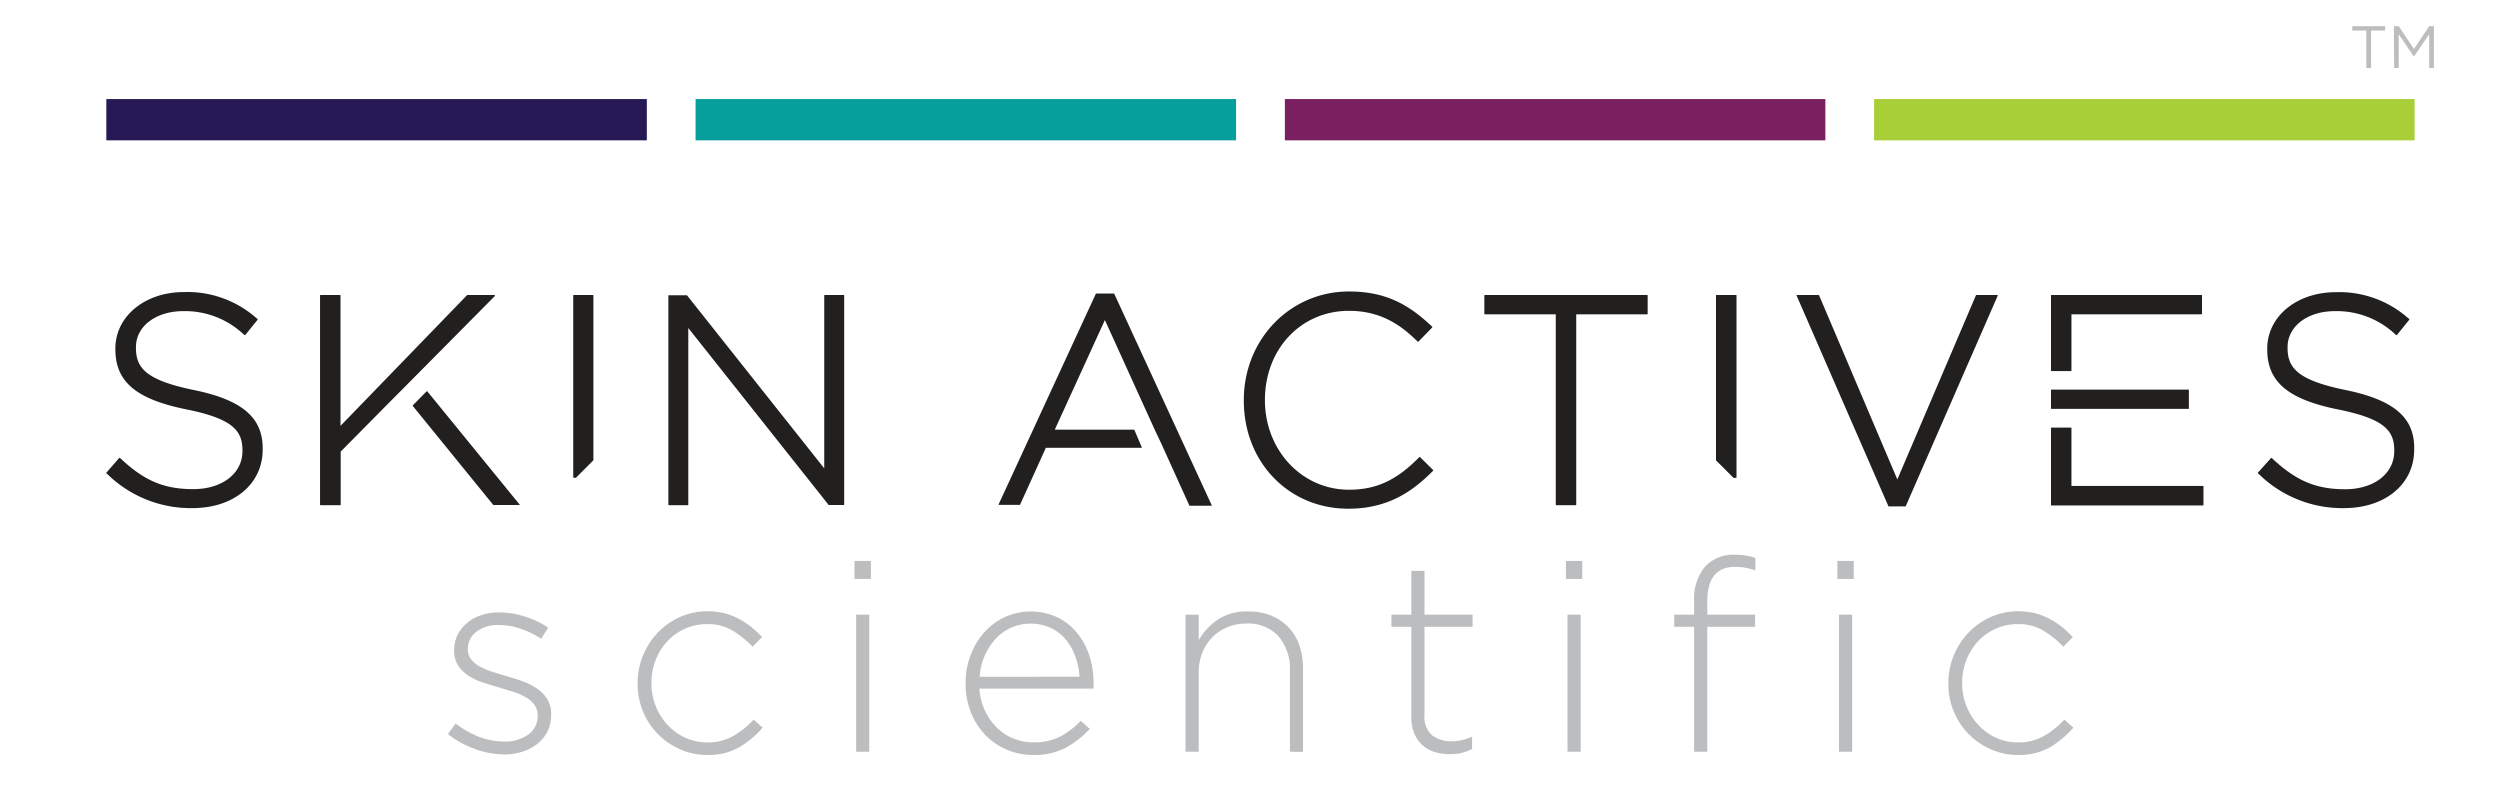 <svg id="Layer_1" data-name="Layer 1" xmlns="http://www.w3.org/2000/svg" viewBox="0 0 426.27 138.32"><defs><style>.cls-1{fill:#221f1f;}.cls-2{fill:#bbbdbf;}.cls-3{fill:#261955;}.cls-4{fill:#079f9b;}.cls-5{fill:#7a2061;}.cls-6{fill:#a8ce38;}</style></defs><path class="cls-1" d="M33,66.49c-8.26-1.7-9.82-3.84-9.82-7.2v-.1c0-3.56,3.4-6.14,8.08-6.14a14.56,14.56,0,0,1,10.14,3.83l.29.25.06,0a.09.09,0,0,0,.06,0l2.11-2.61a.19.19,0,0,0,0-.07s0,0,0-.06l-.28-.22A17.77,17.77,0,0,0,31.35,49.8c-6.66,0-11.68,4.14-11.68,9.64v.1c0,5.55,3.52,8.53,12.14,10.27,8,1.61,9.53,3.7,9.53,7v.1c0,3.82-3.45,6.49-8.39,6.49S24.68,82,20.73,78.33l-.28-.25a.07.07,0,0,0-.06,0,.06.06,0,0,0-.06,0l-2.18,2.5a.08.08,0,0,0,0,.12l.26.24a20.36,20.36,0,0,0,14.38,5.7c7.08,0,12-4.1,12-10v-.1C44.83,71.19,41.29,68.18,33,66.49Z"/><path class="cls-1" d="M84.37,50.36a.1.1,0,0,0-.09-.06H79.73a.09.09,0,0,0-.07,0L58.06,72.61V50.39A.09.09,0,0,0,58,50.3H54.66a.09.09,0,0,0-.09.09V86.05a.09.09,0,0,0,.09.09H58a.09.09,0,0,0,.09-.09V77l8.28-8.37,2.35-2.36h0l15.66-15.8A.12.12,0,0,0,84.37,50.36Z"/><path class="cls-1" d="M72.86,66.73a.07.07,0,0,0-.06,0,.09.09,0,0,0-.07,0l-2.34,2.38a.1.1,0,0,0,0,.12L84.12,86.11a.09.09,0,0,0,.07,0h4.32a.08.08,0,0,0,.08,0,.07.07,0,0,0,0-.09Z"/><path class="cls-1" d="M98.18,81.48l3-3V50.38a.09.09,0,0,0-.09-.08H97.83a.09.09,0,0,0-.09.08v31a.08.08,0,0,0,.09.07Z"/><path class="cls-1" d="M143.85,50.3h-3.22a.09.09,0,0,0-.09.09V79.86L117.23,50.47l-.11-.13a.08.08,0,0,0-.07,0h-3a.1.1,0,0,0-.09.09V86.05a.1.1,0,0,0,.09.09h3.22a.09.09,0,0,0,.09-.09V55.93L141.3,86.11a.08.08,0,0,0,.07,0h2.48a.09.09,0,0,0,.09-.09V50.39A.09.09,0,0,0,143.85,50.3Z"/><path class="cls-1" d="M190,50.11a.09.09,0,0,0-.08-.06h-3a.08.08,0,0,0-.08.06L170.27,86a.08.08,0,0,0,0,.08.08.08,0,0,0,.07,0h3.49a.11.11,0,0,0,.09,0l4.41-9.73h16.27a.12.12,0,0,0,.08,0,.14.14,0,0,0,0-.09l-1.28-3a.11.11,0,0,0-.09,0H179.85l8.54-18.69,8.55,18.81,1,2.1,4.87,10.75a.1.1,0,0,0,.08,0h3.64a.09.09,0,0,0,.08,0s0-.06,0-.08L190.09,50.31Z"/><path class="cls-1" d="M242.13,77.94a.09.09,0,0,0-.12,0l-.25.25C237.93,82,234.54,83.5,230,83.5c-8,0-14.32-6.71-14.32-15.28v-.1C215.72,59.47,221.85,53,230,53c5.54,0,8.91,2.53,11.47,5l.26.25a.09.09,0,0,0,.13,0l2.35-2.42a.09.09,0,0,0,0-.06.09.09,0,0,0,0-.07l-.28-.25C240.19,52,236.39,49.7,230,49.7c-10,0-17.92,8.14-17.92,18.52v.1c0,10.5,7.66,18.42,17.82,18.42,6.95,0,11.08-3.14,14.2-6.22l.26-.25a.14.14,0,0,0,0-.07.11.11,0,0,0,0-.06Z"/><path class="cls-1" d="M280.85,50.3H253.18a.09.09,0,0,0-.09.09v3.12a.09.09,0,0,0,.09.09h12.09V86.05a.09.09,0,0,0,.09.09h3.31a.09.09,0,0,0,.09-.09V53.6h12.09a.09.09,0,0,0,.09-.09V50.39A.09.09,0,0,0,280.85,50.3Z"/><path class="cls-1" d="M295.58,81.48H296a.1.1,0,0,0,.09-.11V50.42c0-.06,0-.12-.09-.12h-3.32c-.05,0-.09.06-.09.12V78.49Z"/><path class="cls-1" d="M340.55,50.3H337a.1.1,0,0,0-.09.06l-13.4,31.39L310.17,50.36a.1.1,0,0,0-.09-.06H306.4a.08.08,0,0,0-.07,0,.1.1,0,0,0,0,.09L322,86.34a.09.09,0,0,0,.08,0h2.77a.09.09,0,0,0,.08,0l15.69-35.91a.1.1,0,0,0,0-.09A.08.08,0,0,0,340.55,50.3Z"/><path class="cls-1" d="M349.8,63.27h3.31a.09.09,0,0,0,.09-.09V53.6h22.17a.09.09,0,0,0,.09-.09V50.39a.09.09,0,0,0-.09-.09H349.8a.09.09,0,0,0-.09.09V63.18A.09.09,0,0,0,349.8,63.27Z"/><path class="cls-1" d="M349.8,69.72h23.33a.09.09,0,0,0,.09-.09V66.52a.09.09,0,0,0-.09-.09H349.8a.09.09,0,0,0-.09.09v3.11A.09.09,0,0,0,349.8,69.72Z"/><path class="cls-1" d="M375.62,82.85H353.2V73a.09.09,0,0,0-.09-.09H349.8a.09.09,0,0,0-.09.09v13.1a.09.09,0,0,0,.09.09h25.82a.09.09,0,0,0,.09-.09V82.94A.09.09,0,0,0,375.62,82.85Z"/><path class="cls-1" d="M399.88,66.49c-8.26-1.7-9.83-3.84-9.83-7.2v-.1c0-3.56,3.4-6.14,8.09-6.14a14.58,14.58,0,0,1,10.14,3.83l.28.25.07,0,.06,0,2.11-2.61a.09.09,0,0,0,0-.07.09.09,0,0,0,0-.06l-.28-.22a17.72,17.72,0,0,0-12.26-4.35c-6.66,0-11.68,4.14-11.68,9.64v.1c0,5.55,3.52,8.53,12.14,10.27,8,1.61,9.52,3.7,9.52,7v.1c0,3.82-3.45,6.49-8.38,6.49s-8.27-1.42-12.23-5.07l-.27-.25a.09.09,0,0,0-.07,0l-.06,0L385,80.58a.08.08,0,0,0,0,.12l.26.24a20.34,20.34,0,0,0,14.38,5.7c7.08,0,12-4.1,12-10v-.1C411.72,71.19,408.18,68.18,399.88,66.49Z"/><path class="cls-2" d="M93.39,124.64a6.37,6.37,0,0,1-1.71,2.15,8.11,8.11,0,0,1-2.57,1.37,10.11,10.11,0,0,1-3.16.48,14.64,14.64,0,0,1-5.14-1,15.84,15.84,0,0,1-4.44-2.48l1.33-1.79a15.89,15.89,0,0,0,4,2.27,12.05,12.05,0,0,0,4.35.8,6.61,6.61,0,0,0,4-1.18,3.81,3.81,0,0,0,1.63-3.25V122a3,3,0,0,0-.5-1.74,4.61,4.61,0,0,0-1.38-1.28,9,9,0,0,0-2-.92c-.73-.24-1.51-.48-2.34-.73s-1.9-.56-2.86-.87a11.37,11.37,0,0,1-2.59-1.16,6.11,6.11,0,0,1-1.85-1.76,4.51,4.51,0,0,1-.72-2.61v-.09a5.83,5.83,0,0,1,.58-2.59,6.45,6.45,0,0,1,1.58-2,7.15,7.15,0,0,1,2.43-1.35,9.62,9.62,0,0,1,3.11-.48,14.24,14.24,0,0,1,4.33.7,14.76,14.76,0,0,1,4,1.91l-1.19,1.88a15.42,15.42,0,0,0-3.46-1.69,11.37,11.37,0,0,0-3.74-.65,6,6,0,0,0-3.87,1.17,3.59,3.59,0,0,0-1.44,2.9v.1a2.59,2.59,0,0,0,.55,1.66,4.58,4.58,0,0,0,1.44,1.22,12.26,12.26,0,0,0,2.08.89q1.2.39,2.43.75c1,.28,1.88.57,2.8.89a10.77,10.77,0,0,1,2.47,1.24,6.22,6.22,0,0,1,1.77,1.81,4.8,4.8,0,0,1,.66,2.6v.09A6.21,6.21,0,0,1,93.39,124.64Z"/><path class="cls-2" d="M126.07,127.4a10.62,10.62,0,0,1-5.48,1.33,11.25,11.25,0,0,1-4.7-1,12.12,12.12,0,0,1-3.77-2.63,11.9,11.9,0,0,1-2.5-3.85,12.21,12.21,0,0,1-.9-4.67v-.1a12.21,12.21,0,0,1,.9-4.67,12.46,12.46,0,0,1,2.5-3.9,11.94,11.94,0,0,1,3.77-2.68,11.4,11.4,0,0,1,4.7-1,12.11,12.11,0,0,1,3,.35,11,11,0,0,1,2.5,1,12.87,12.87,0,0,1,2.09,1.39,21.19,21.19,0,0,1,1.76,1.65l-1.6,1.65a17.71,17.71,0,0,0-3.35-2.7,8.15,8.15,0,0,0-4.44-1.15,9,9,0,0,0-3.74.78,9.16,9.16,0,0,0-3,2.12,10.09,10.09,0,0,0-2,3.17,10.39,10.39,0,0,0-.73,3.92v.09a10.34,10.34,0,0,0,2.81,7.17,9.62,9.62,0,0,0,3,2.14,9.07,9.07,0,0,0,3.76.78,8.68,8.68,0,0,0,4.42-1.13,13.73,13.73,0,0,0,3.42-2.77l1.55,1.38A16.78,16.78,0,0,1,126.07,127.4Z"/><path class="cls-2" d="M145.7,98.71V95.64h2.8v3.07Zm.28,29.47V104.81h2.24v23.37Z"/><path class="cls-2" d="M168,121.29a10.17,10.17,0,0,0,2.06,2.87,8.53,8.53,0,0,0,2.83,1.8,9.15,9.15,0,0,0,3.33.62,9.59,9.59,0,0,0,4.67-1.06,13.65,13.65,0,0,0,3.37-2.61l1.56,1.37a16.22,16.22,0,0,1-4.06,3.19,11.49,11.49,0,0,1-5.63,1.26,11.26,11.26,0,0,1-4.38-.87,11.12,11.12,0,0,1-3.68-2.48,11.6,11.6,0,0,1-2.5-3.85,13.08,13.08,0,0,1-.92-5v-.09a13.07,13.07,0,0,1,.85-4.74,12.09,12.09,0,0,1,2.33-3.88,11.14,11.14,0,0,1,3.51-2.61,10.76,10.76,0,0,1,8.84,0,9.86,9.86,0,0,1,3.37,2.59,12,12,0,0,1,2.16,3.87,15,15,0,0,1,.75,4.83V117a2.61,2.61,0,0,1,0,.41H167A10.21,10.21,0,0,0,168,121.29Zm16.08-5.9a13.26,13.26,0,0,0-.71-3.41,9.7,9.7,0,0,0-1.61-2.89,7.64,7.64,0,0,0-2.55-2,8.34,8.34,0,0,0-6.8-.07,8.17,8.17,0,0,0-2.64,1.9,10.28,10.28,0,0,0-1.87,2.89,10.69,10.69,0,0,0-.87,3.59Z"/><path class="cls-2" d="M219.94,128.18V114.29A8.43,8.43,0,0,0,218,108.5a7,7,0,0,0-5.5-2.18,8.24,8.24,0,0,0-3.21.62,7.81,7.81,0,0,0-4.29,4.35,9,9,0,0,0-.61,3.37v13.52h-2.25V104.81h2.25v4.35a10.94,10.94,0,0,1,3.2-3.48,8.88,8.88,0,0,1,5.23-1.42,10.44,10.44,0,0,1,3.94.71,8.27,8.27,0,0,1,2.95,2,8.42,8.42,0,0,1,1.84,3.05,11.72,11.72,0,0,1,.62,3.87v14.3Z"/><path class="cls-2" d="M249.2,128.39a9.38,9.38,0,0,1-2,.2,8.82,8.82,0,0,1-2.57-.36,5.61,5.61,0,0,1-2.08-1.17,5.43,5.43,0,0,1-1.4-2,7.34,7.34,0,0,1-.51-2.86V106.87h-3.39v-2.06h3.39V97.34h2.25v7.47h8.2v2.06h-8.2v15a4.16,4.16,0,0,0,1.31,3.52,5.35,5.35,0,0,0,3.36,1,7.32,7.32,0,0,0,1.65-.18,9.62,9.62,0,0,0,1.79-.6v2.11A10.21,10.21,0,0,1,249.2,128.39Z"/><path class="cls-2" d="M267,98.71V95.64h2.79v3.07Zm.27,29.47V104.81h2.25v23.37Z"/><path class="cls-2" d="M297.52,96.79a9.87,9.87,0,0,0-1.69-.14q-4.72,0-4.72,5.91v2.25h8.15v2.06h-8.15v21.31h-2.25V106.87h-3.39v-2.06h3.39v-2.29a8.52,8.52,0,0,1,1.84-5.87,6.52,6.52,0,0,1,5.13-2.06,10.67,10.67,0,0,1,1.88.14,9.63,9.63,0,0,1,1.6.41v2.11A12.8,12.8,0,0,0,297.52,96.79Z"/><path class="cls-2" d="M313.29,98.71V95.64h2.79v3.07Zm.27,29.47V104.81h2.25v23.37Z"/><path class="cls-2" d="M349.56,127.4a10.62,10.62,0,0,1-5.48,1.33,11.25,11.25,0,0,1-4.7-1,12.12,12.12,0,0,1-3.77-2.63,11.9,11.9,0,0,1-2.5-3.85,12.21,12.21,0,0,1-.9-4.67v-.1a12.21,12.21,0,0,1,.9-4.67,12.46,12.46,0,0,1,2.5-3.9,11.94,11.94,0,0,1,3.77-2.68,11.4,11.4,0,0,1,4.7-1,12.11,12.11,0,0,1,3,.35,11,11,0,0,1,2.5,1,12.87,12.87,0,0,1,2.09,1.39,21.19,21.19,0,0,1,1.76,1.65l-1.6,1.65a17.71,17.71,0,0,0-3.35-2.7,8.15,8.15,0,0,0-4.44-1.15,9,9,0,0,0-3.74.78,9.16,9.16,0,0,0-3,2.12,10.09,10.09,0,0,0-2,3.17,10.39,10.39,0,0,0-.73,3.92v.09a10.34,10.34,0,0,0,2.81,7.17,9.62,9.62,0,0,0,3,2.14,9.07,9.07,0,0,0,3.76.78,8.68,8.68,0,0,0,4.42-1.13,13.73,13.73,0,0,0,3.42-2.77l1.55,1.38A16.78,16.78,0,0,1,349.56,127.4Z"/><rect class="cls-3" x="18.13" y="16.89" width="92.16" height="7.04"/><rect class="cls-4" x="118.6" y="16.89" width="92.16" height="7.04"/><rect class="cls-5" x="219.08" y="16.89" width="92.16" height="7.04"/><rect class="cls-6" x="319.55" y="16.89" width="92.16" height="7.04"/><path class="cls-2" d="M403.47,5.21h-2.39V4.47h5.6v.74h-2.39v6.38h-.82Z"/><path class="cls-2" d="M408.19,4.47H409l2.6,3.88,2.59-3.88H415v7.12h-.8V5.82l-2.59,3.81h-.05L409,5.83v5.76h-.78Z"/></svg>